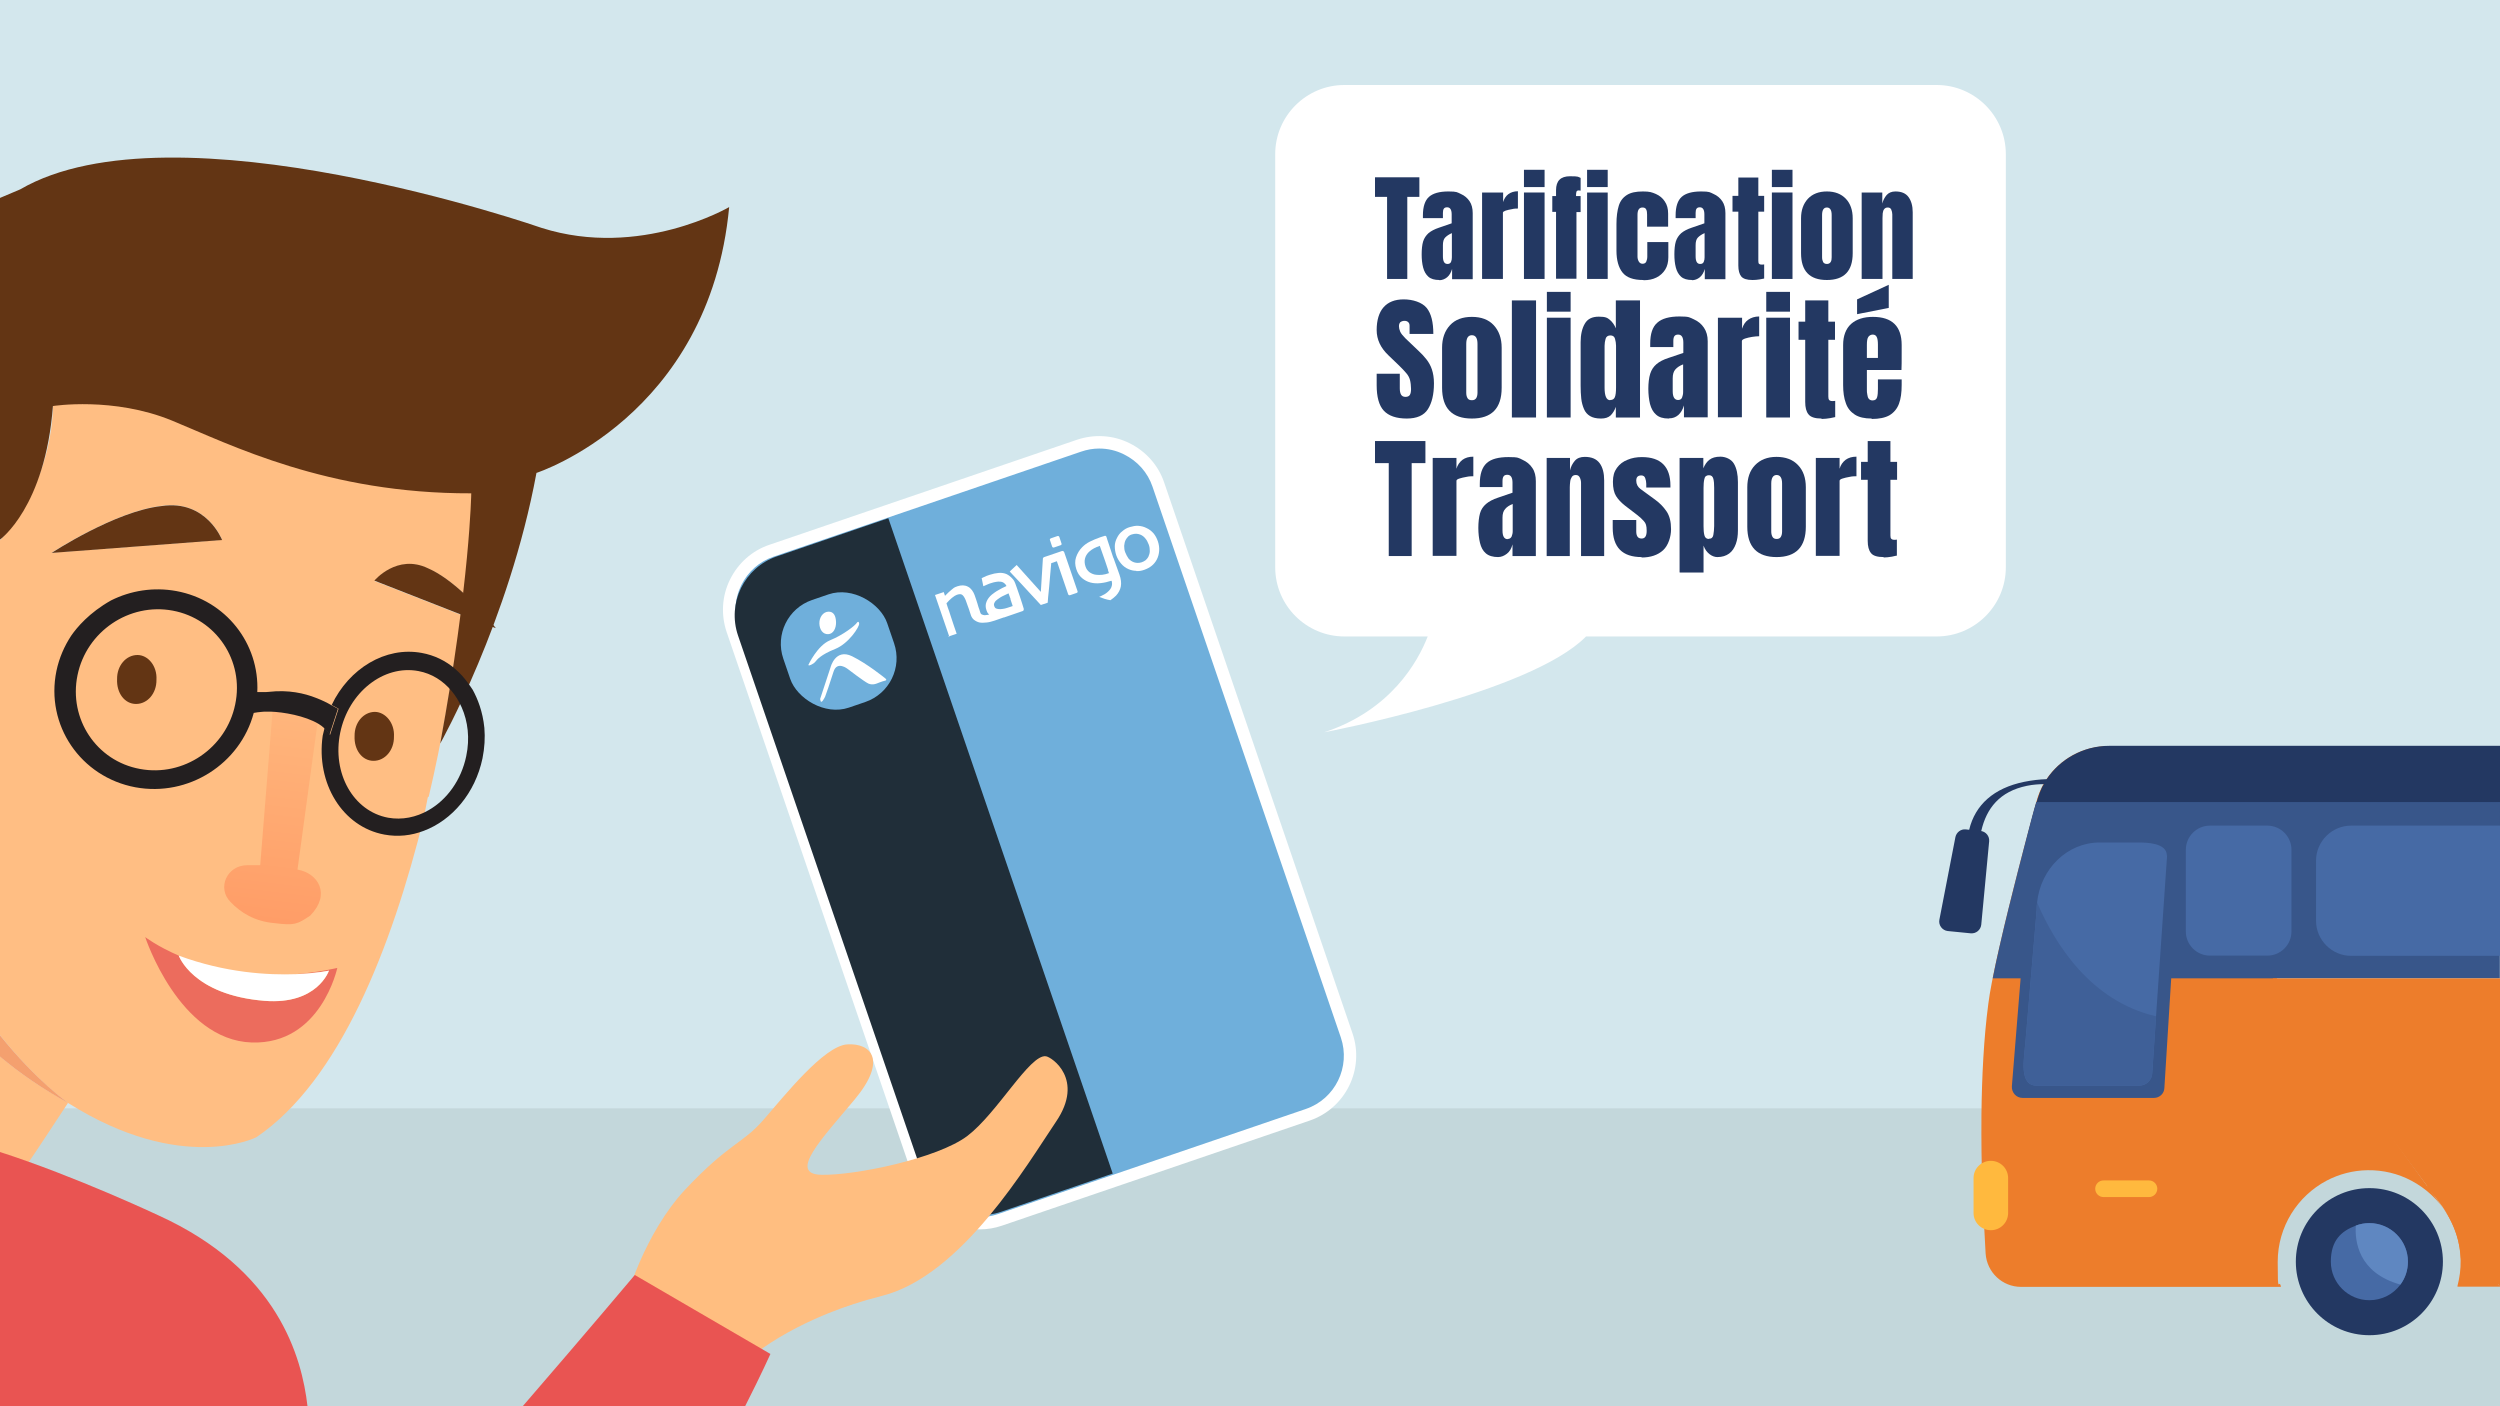 <?xml version="1.0" encoding="UTF-8"?> <svg xmlns="http://www.w3.org/2000/svg" xmlns:xlink="http://www.w3.org/1999/xlink" id="Calque_1" version="1.1" viewBox="0 0 1200 675"><defs><style> .st0 { fill: #ed7d2b; } .st1 { fill: #466aa5; } .st2 { fill: #233862; } .st3 { fill: #6fafdb; } .st4 { fill: #ec6c5d; } .st5 { fill: #ffbe83; } .st6 { fill: #c3d7db; } .st7, .st8 { fill: #d3e7ed; } .st9, .st10 { fill: #fff; } .st10, .st11, .st12 { fill-rule: evenodd; } .st13, .st14 { fill: none; } .st15 { fill: #202e39; } .st16 { fill: #ffb93e; } .st17 { fill: #ffbe80; } .st11 { fill: #aabbc0; } .st18 { fill: #231f20; } .st19 { fill: #5f87c1; } .st20 { fill: #e95452; } .st21 { fill: #3f6098; } .st12 { fill: #b8b8b8; } .st22 { fill: url(#Dégradé_sans_nom); } .st14 { stroke: #b8b8b8; stroke-miterlimit: 10; } .st8, .st23 { display: none; } .st24 { fill: #f4a06f; } .st25 { fill: #633514; } .st26 { fill: #38568a; } </style><linearGradient id="Dégradé_sans_nom" data-name="Dégradé sans nom" x1="116.4" y1="-252" x2="119" y2="-116.6" gradientTransform="translate(38.7 179.8) rotate(5.8) scale(1 -1)" gradientUnits="userSpaceOnUse"><stop offset="0" stop-color="#ff9d67"></stop><stop offset="1" stop-color="#ffbe83"></stop></linearGradient></defs><g id="Calque_11" data-name="Calque_1"><g id="Calque_12" data-name="Calque_1"><g id="Calque_13" data-name="Calque_1"><g id="Calque_14" data-name="Calque_1"><rect class="st8" width="1200" height="675"></rect><rect class="st7" width="1200" height="675"></rect><g class="st23"><path class="st11" d="M1066.7,459.3c0,20.7-16.8,37.5-37.5,37.5h-40.6c-20.7,0-37.5-16.8-37.5-37.5v-115.6c0-20.7,16.8-37.5,37.5-37.5h40.6c20.7,0,37.5,16.8,37.5,37.5v115.6Z"></path><path class="st10" d="M1044.4,445.9c0,20.7-16.8,37.5-37.5,37.5h-40.6c-20.7,0-37.5-16.8-37.5-37.5v-115.6c0-20.7,16.8-37.5,37.5-37.5h40.6c20.7,0,37.5,16.8,37.5,37.5v115.6Z"></path><path class="st12" d="M995.5,370.9c0,2.6-2.1,4.7-4.7,4.7h-10.4c-2.6,0-4.7-2.1-4.7-4.7v-30.2c0-2.6,2.1-4.7,4.7-4.7h10.4c2.6,0,4.7,2.1,4.7,4.7v30.2Z"></path><line class="st14" x1="985.6" y1="292.8" x2="985.6" y2="343.1"></line></g></g></g></g></g><rect class="st6" x=".2" y="532" width="1199.8" height="143"></rect><g id="Calque_2"><g><rect class="st3" x="391.1" y="230" width="216" height="339.4" rx="30" ry="30" transform="translate(-102.4 182.8) rotate(-18.9)"></rect><path class="st9" d="M470.5,590.1c-5,0-9.9-1.1-14.6-3.4-7.9-3.9-13.9-10.6-16.7-18.9l-90.4-264.4c-2.8-8.3-2.3-17.3,1.6-25.2s10.6-13.9,18.9-16.7l147.6-50.4c8.3-2.8,17.3-2.3,25.2,1.6,7.9,3.9,13.9,10.6,16.7,18.9l90.4,264.4c5.9,17.2-3.3,36-20.6,41.9l-147.6,50.4c-3.5,1.2-7.1,1.8-10.6,1.8ZM527.6,215.3c-2.9,0-5.8.5-8.7,1.5l-147.6,50.4c-6.8,2.3-12.3,7.2-15.5,13.7-3.2,6.5-3.7,13.8-1.3,20.6l90.4,264.4c2.3,6.8,7.2,12.3,13.7,15.5,6.5,3.2,13.8,3.7,20.6,1.3l147.6-50.4c14.1-4.8,21.6-20.2,16.8-34.3l-90.4-264.4c-2.3-6.8-7.2-12.3-13.7-15.5-3.8-1.9-7.8-2.8-11.9-2.8Z"></path></g><path class="st15" d="M425.9,254.1h56.5v332.5h-56.5c-16.6,0-30-13.4-30-30v-272.5c0-16.6,13.4-30,30-30Z" transform="translate(-112.3 164.6) rotate(-18.9)"></path><rect class="st3" x="376.1" y="285.5" width="52.7" height="54.6" rx="22.2" ry="22.2" transform="translate(-79.5 146.9) rotate(-18.9)"></rect><g><path class="st9" d="M507.6,257.3l-3.2,1.1c-.4.2-.6.5-.4.9l1,3c.1.4.5.6.9.5l3.2-1.1c.4-.1.6-.5.4-.9l-1-3c-.1-.4-.5-.6-.9-.5M510,264.4l-3.2,1.1h0s-5.6,1.9-5.6,1.9c-.3.1-.5.3-.6.6h0l-1,16.1-11.6-12.9-3.3,3.1.4.5c3.3,3.5,6.5,6.9,9.6,10.3,2.5,2.7,4.4,4.7,4.9,5.3l3.3-1.1c0-.8.3-3.6.7-7.6.3-4,.7-7.8,1-11.4l2.7-.9,5.4,15.8c.1.4.5.6.9.5l3.2-1.1c.4-.1.6-.5.4-.9l-6.4-18.7c-.2-.4-.6-.6-.9-.5"></path><path class="st9" d="M485,287.6l.9,2.7.2.6c-.2,0-.4.2-.6.2-.4.1-.7.3-.9.3-.8.3-1.6.5-2.3.7-.8.2-1.4.2-2.1.3-.8,0-1.5-.1-2-.3-.5-.2-.8-.6-1-1.3s-.1-1,.2-1.6c.3-.6.8-1.1,1.4-1.5.8-.6,1.8-1.3,3.2-1.9.9-.4,1.6-.8,2.1-1,.2.5.4,1,.5,1.4l.5,1.4h0ZM455,305.6l4.2-1.4c0,0-2.7-7.8-3-8.9s-.8-2.4-1.3-3.8c-.3-.9-.5-1.6-.6-1.9.8-1,1.7-1.8,2.6-2.6,1-.8,1.8-1.3,2.4-1.5,1.2-.4,2-.4,2.5,0,.5.3,1.1,1.1,1.7,2.5.2.6.5,1.5,1,2.8s.8,2.2,1,2.9l.6,1.8h0s0,0,0,0c.3.8.8,1.5,1.4,2,.8.6,1.7,1.1,2.7,1.3,1,.2,2.2.1,3.4,0,1.2-.1,2.5-.5,3.8-.9l4.3-1.5s.1,0,.2,0l9-3.1c.3-.1.5-.4.5-.7,0,0,0-.2,0-.2h0c0,0,0-.2,0-.2,0-.1-.2-.6-.8-2.6s-1.5-4.5-2.6-7.7-1.3-3.3-2.1-4.2c-.8-.9-1.7-1.6-2.7-2.1-1.1-.5-2.4-.7-3.8-.6-1.3.1-2.8.4-4.3.9s-1.8.6-2.3.9c-.6.2-.9.4-1.1.5l-.5.2.8,3.9.7-.3c.7-.3,1.2-.5,1.6-.7.4-.2.8-.3,1.4-.5.9-.3,1.7-.5,2.4-.6.7-.1,1.3-.2,1.9-.1.8,0,1.5.3,2,.7.4.3.8.7,1.1,1.4-1.5.7-2.8,1.3-3.9,2-1.3.7-2.3,1.5-3.1,2.1-1.2,1-2.1,2.2-2.6,3.5s-.5,2.6,0,4,.7,1.5,1.3,2.1c-.2,0-.3,0-.4.1-.7.1-1.3.2-1.7.2-.6,0-1.1-.2-1.5-.4s-.6-.6-.7-1h0l-.4-1.3c-.3-.7-.6-1.7-.9-2.8-.4-1.2-.8-2.6-1.4-4.2s-1.7-3.3-3.2-4c-1.5-.8-3.2-.8-5-.2s-1.9.9-2.9,1.7c-.9.7-1.9,1.7-3.1,2.9l-.6-1.8-4.2,1.4,6.9,20.1Z"></path><path class="st9" d="M541.6,257.5c-.5.4-.9,1-1.3,1.7-.4.8-.6,1.7-.7,2.8,0,1.1.1,2.1.5,3.1s1,2.2,1.6,3c.7.8,1.5,1.4,2.6,1.8.6.2,1.2.3,1.8.3.6,0,1.3-.1,1.9-.3s1.4-.6,1.9-1c.5-.5,1-1,1.3-1.6.4-.9.7-1.8.7-2.8,0-1-.1-2.1-.5-3.1s-.9-2.1-1.6-2.9c-.7-.9-1.5-1.5-2.5-1.9-.6-.2-1.2-.4-1.9-.4-.7,0-1.4.1-2,.3-.8.2-1.4.6-1.9,1M545.4,274c-1.3,0-2.5-.3-3.7-.8-1.4-.6-2.6-1.5-3.6-2.7-1-1.2-1.8-2.5-2.3-4s-.7-2.9-.7-4.3c0-1.4.4-2.8,1.1-4.1.6-1.2,1.4-2.3,2.5-3.1,1-.9,2.2-1.6,3.6-2s2.7-.7,4.1-.6,2.6.4,3.8,1c1.4.6,2.5,1.5,3.5,2.6.9,1.1,1.6,2.4,2.1,3.9s.7,3,.6,4.5-.5,3-1.2,4.3c-.6,1.1-1.4,2.1-2.4,2.9-1,.8-2.1,1.4-3.5,1.9s-2.6.7-3.9.6"></path><path class="st9" d="M531.8,273.6l.5,1.5h0c-1.1.4-2.2.7-3.2.8-1.1.1-2,.1-2.9,0-1.2-.1-2.3-.6-3.2-1.2-.9-.7-1.6-1.6-2-2.9s-.5-2.5-.2-3.7.9-2.2,1.9-3.2c.8-.7,1.6-1.3,2.4-1.7s1.7-.8,2.8-1.2c.5,1.3.9,2.5,1.3,3.7l1.2,3.4c.6,1.7,1.1,3.2,1.5,4.5M534.4,267.8c-.7-2-1.4-4.2-2.1-6.4l-.8-2.4-.4-1.3c-.1-.4-.5-.6-.8-.5h0s-2.2.7-2.2.7c-2,.7-3.6,1.4-5,2.1-1.4.7-2.6,1.6-3.6,2.6-1.4,1.4-2.4,3.1-3,4.9-.6,1.8-.5,3.7.1,5.6s1.5,3.3,2.8,4.4c1.2,1,2.5,1.7,4,2.1,1.5.4,3.1.5,4.9.3,1.8-.2,3.5-.6,5-1.1h.3c.2.9.3,1.8,0,2.6-.2.9-.9,1.9-2.1,2.9-.8.7-1.7,1.2-2.8,1.7-.4.2-.7.3-1.1.5,1.7.7,3.5,1.3,5.4,1.6,1-.7,1.9-1.4,2.7-2.2,1.2-1.3,2-2.8,2.3-4.4.3-1.6.1-3.6-.7-5.8s-.9-2.5-1.4-3.9c-.5-1.4-1-2.8-1.5-4.2"></path></g><g><path class="st9" d="M388,319.2s4.3-9.4,10.5-11.9,12.1-7.1,12.9-8.5c0,0,.8-1,1,.5s-5,9.6-11.5,12.2c-7,2.8-8.7,5.1-9.6,6.2s-3.4,2.2-3.2,1.5"></path><path class="st9" d="M393.6,335.7l5.1-15.5s2.3-9.1,10.3-5.2c7.3,3.6,15.4,10.2,15.4,10.2,0,0,1.9,1.2.5,1.5s-4.1,1.4-4.1,1.4c0,0-2,.9-4,0-2.1-1-9.9-7-9.9-7,0,0-5.1-4.1-6.8,1.3s-3.6,10.9-3.9,11.6,0,0,0,.1c-.3.6-2.2,4.8-2.5,1.5Z"></path><path class="st9" d="M401.3,298.5c.1,3.1-1.3,5.8-3.8,5.9s-4.1-2.1-4.2-5.1,1.8-5.6,4.3-5.7,3.6,1.9,3.7,5Z"></path></g><path class="st9" d="M929.6,40.8h-284.3c-18.3,0-33.2,14.9-33.2,33.2v198.3c0,18.3,14.9,33.2,33.2,33.2h40c-4.7,12.1-17.7,35.5-49.7,46,0,0,98.9-18.7,125.7-46h168.3c18.3,0,33.2-14.9,33.2-33.2V74c0-18.3-14.9-33.2-33.2-33.2Z"></path><g><path class="st2" d="M665.8,133.9v-39.4h-5.8v-9.4h21.3v9.4h-5.8v39.4h-9.7Z"></path><path class="st2" d="M690.9,134.4c-2.3,0-4.1-.5-5.3-1.6-1.2-1.1-2-2.5-2.5-4.4s-.7-4-.7-6.3.2-4.6.7-6.2c.5-1.6,1.4-2.9,2.6-4,1.2-1,2.9-1.9,5-2.6l6.1-2.1v-4.3c0-2.2-.7-3.4-2.2-3.4s-2,.9-2,2.7v2.5h-9.6c0-.1,0-.3,0-.6v-.8c0-4.1,1-7.1,2.9-8.8,1.9-1.7,5-2.6,9.3-2.6s4.2.4,6,1.2c1.8.8,3.1,1.9,4.2,3.5,1,1.5,1.5,3.4,1.5,5.7v31.7h-9.9v-4.9c-.5,1.7-1.3,3.1-2.4,4-1.1.9-2.4,1.4-3.8,1.4ZM694.8,126.7c.8,0,1.4-.3,1.7-1s.4-1.4.4-2.2v-11.6c-1.4.6-2.4,1.3-3.2,2.1-.8.8-1.1,2.1-1.1,3.7v5.3c0,2.5.7,3.7,2.2,3.7Z"></path><path class="st2" d="M711.4,133.9v-41.5h10.1v4.6c.5-1.6,1.3-2.9,2.5-3.8s2.8-1.4,4.6-1.4v8.3c-.8,0-1.8,0-2.9.3-1.1.2-2.1.4-3,.7-.8.3-1.3.6-1.3,1v31.8h-10.1Z"></path><path class="st2" d="M731.5,89.8v-8.3h9.9v8.3h-9.9ZM731.5,133.9v-41.5h9.9v41.5h-9.9Z"></path><path class="st2" d="M746.9,133.9v-32.2h-1.8v-7.6h1.8v-2.8c0-4.5,2.2-6.7,6.7-6.7s3.8.3,5.1.8v6.1c-.5,0-.8-.1-.9-.1-.6,0-.9.2-1.1.6-.1.4-.2.9-.2,1.6v.5h2.2v7.7h-2v32h-9.8ZM761.8,89.8v-8.3h9.9v8.3h-9.9ZM761.8,133.9v-41.5h9.9v41.5h-9.9Z"></path><path class="st2" d="M788.7,134.4c-4.7,0-8-1.2-9.9-3.6-1.9-2.4-2.9-5.9-2.9-10.5v-12.8c0-3.5.4-6.4,1.1-8.7.7-2.3,2-4,3.9-5.2s4.4-1.7,7.7-1.7,4.3.4,6.2,1.2c1.8.8,3.3,2,4.3,3.6,1.1,1.6,1.6,3.5,1.6,5.8v6.3h-10.1v-5.8c0-1-.1-1.8-.4-2.4-.3-.7-.9-1-1.8-1-1.6,0-2.4,1.2-2.4,3.5v20.1c0,.8.2,1.6.6,2.3.4.7,1,1.1,1.8,1.1s1.5-.3,1.8-1,.5-1.5.5-2.4v-7h10.1v7.3c0,2.3-.5,4.3-1.5,5.9-1,1.6-2.4,2.9-4.2,3.8-1.8.9-3.8,1.3-6.1,1.3Z"></path><path class="st2" d="M812.2,134.4c-2.3,0-4.1-.5-5.3-1.6-1.2-1.1-2-2.5-2.5-4.4s-.7-4-.7-6.3.2-4.6.7-6.2c.5-1.6,1.4-2.9,2.6-4,1.2-1,2.9-1.9,5-2.6l6.1-2.1v-4.3c0-2.2-.7-3.4-2.2-3.4s-2,.9-2,2.7v2.5h-9.6c0-.1,0-.3,0-.6v-.8c0-4.1,1-7.1,2.9-8.8,1.9-1.7,5-2.6,9.3-2.6s4.2.4,6,1.2c1.8.8,3.1,1.9,4.2,3.5,1,1.5,1.5,3.4,1.5,5.7v31.7h-9.9v-4.9c-.5,1.7-1.3,3.1-2.4,4-1.1.9-2.4,1.4-3.8,1.4ZM816.1,126.7c.8,0,1.4-.3,1.7-1s.4-1.4.4-2.2v-11.6c-1.4.6-2.4,1.3-3.2,2.1-.8.8-1.1,2.1-1.1,3.7v5.3c0,2.5.7,3.7,2.2,3.7Z"></path><path class="st2" d="M841.2,134.4c-2.7,0-4.5-.6-5.4-1.7-.9-1.1-1.4-2.9-1.4-5.2v-25.9h-2.8v-7.6h2.8v-8.8h9.6v8.8h2.8v7.6h-2.8v23.6c0,.7.1,1.2.3,1.4s.6.4,1.3.4.8,0,1.2-.1v6.8c-.2,0-.9.2-2.1.4-1.2.2-2.3.3-3.5.3Z"></path><path class="st2" d="M850.5,89.8v-8.3h9.9v8.3h-9.9ZM850.5,133.9v-41.5h9.9v41.5h-9.9Z"></path><path class="st2" d="M876.9,134.4c-8.3,0-12.4-4.3-12.4-12.9v-16.7c0-3.9,1.1-7,3.3-9.4,2.2-2.3,5.2-3.5,9.1-3.5s6.9,1.2,9.1,3.5c2.2,2.3,3.3,5.5,3.3,9.4v16.7c0,8.6-4.1,12.9-12.4,12.9ZM876.9,126.7c.8,0,1.4-.3,1.8-.9.4-.6.5-1.4.5-2.3v-20.3c0-2.4-.8-3.6-2.3-3.6s-2.3,1.2-2.3,3.6v20.3c0,.9.2,1.7.5,2.3.4.6,1,.9,1.8.9Z"></path><path class="st2" d="M893.6,133.9v-41.5h9.9v5.3c.4-1.6,1.1-2.9,2.1-4.1,1-1.1,2.4-1.7,4.2-1.7,2.9,0,5,.9,6.3,2.7,1.3,1.8,2,4.2,2,7.3v32h-9.8v-31c0-.8-.2-1.6-.5-2.3s-.9-1-1.7-1-1.3.3-1.7.8c-.4.5-.6,1.2-.7,2,0,.8-.1,1.6-.1,2.3v29.2h-9.9Z"></path><path class="st2" d="M675.3,200.9c-5.1,0-8.8-1.3-11.1-3.8s-3.4-6.6-3.4-12.2v-5.5h11.1v7c0,1.3.2,2.3.6,3,.4.7,1.1,1.1,2.1,1.1s1.7-.3,2.1-.9c.4-.6.6-1.6.6-2.9s-.2-3.2-.5-4.3-.9-2.3-1.8-3.3-2-2.3-3.5-3.7l-5-4.8c-3.8-3.6-5.7-7.6-5.7-12.2s1.1-8.4,3.3-10.9c2.2-2.5,5.4-3.8,9.7-3.8s8.8,1.4,11,4.1c2.2,2.7,3.2,6.9,3.2,12.5h-11.4v-3.9c0-.8-.2-1.4-.7-1.8-.4-.4-1-.6-1.8-.6s-1.5.3-2,.7c-.4.5-.6,1.1-.6,1.9s.2,1.6.6,2.6c.4.9,1.3,2,2.5,3.2l6.5,6.2c1.3,1.2,2.5,2.5,3.6,3.9,1.1,1.4,2,3,2.6,4.8s1,4,1,6.7c0,5.3-1,9.4-2.9,12.4-1.9,3-5.3,4.5-10.2,4.5Z"></path><path class="st2" d="M706.5,200.9c-9.5,0-14.3-4.9-14.3-14.8v-19.2c0-4.5,1.3-8.1,3.8-10.8,2.5-2.7,6-4,10.5-4s8,1.3,10.5,4c2.5,2.7,3.8,6.3,3.8,10.8v19.2c0,9.9-4.8,14.8-14.3,14.8ZM706.5,192.1c1,0,1.6-.3,2.1-1,.4-.7.6-1.6.6-2.6v-23.4c0-2.8-.9-4.2-2.7-4.2s-2.7,1.4-2.7,4.2v23.4c0,1.1.2,1.9.6,2.6.4.7,1.1,1,2.1,1Z"></path><path class="st2" d="M725.7,200.4v-56.2h11.6v56.2h-11.6Z"></path><path class="st2" d="M742.5,149.6v-9.5h11.4v9.5h-11.4ZM742.5,200.4v-47.9h11.4v47.9h-11.4Z"></path><path class="st2" d="M768.5,200.9c-2.2,0-4-.4-5.3-1.2-1.3-.8-2.3-1.9-2.9-3.4-.6-1.4-1.1-3.1-1.3-5-.2-1.9-.3-4-.3-6.2v-20.8c0-3.7.7-6.7,2-8.9,1.3-2.3,3.5-3.4,6.7-3.4s4.1.5,5.3,1.5c1.2,1,2.2,2.4,2.9,4.1v-13.4h11.6v56.2h-11.6v-5.1c-.6,1.7-1.5,3.1-2.5,4.1-1.1,1-2.6,1.5-4.6,1.5ZM772.9,192c1.1,0,1.8-.4,2.2-1.3.4-.9.6-2.4.6-4.7v-20.1c0-1.1-.2-2.2-.5-3.3-.3-1.1-1.1-1.6-2.2-1.6s-2,.5-2.3,1.6c-.3,1-.5,2.2-.5,3.4v20.1c0,4,.9,6,2.7,6Z"></path><path class="st2" d="M801,200.9c-2.7,0-4.7-.6-6.1-1.9-1.4-1.2-2.3-2.9-2.9-5.1-.5-2.1-.8-4.6-.8-7.3s.3-5.3.9-7.2c.6-1.9,1.6-3.4,3-4.6,1.4-1.2,3.3-2.2,5.8-3l7.1-2.4v-4.9c0-2.6-.8-3.9-2.5-3.9s-2.3,1-2.3,3.1v2.9h-11.1c0-.2,0-.4,0-.7v-.9c0-4.8,1.1-8.1,3.4-10.1,2.2-2,5.8-3,10.7-3s4.8.5,6.9,1.4c2,.9,3.6,2.2,4.8,4,1.2,1.8,1.8,3.9,1.8,6.5v36.5h-11.4v-5.7c-.6,2-1.5,3.5-2.7,4.6-1.3,1.1-2.7,1.6-4.4,1.6ZM805.5,192c.9,0,1.6-.4,1.9-1.2.3-.8.5-1.6.5-2.6v-13.3c-1.6.6-2.8,1.4-3.7,2.4-.9,1-1.3,2.4-1.3,4.3v6.2c0,2.8.9,4.2,2.6,4.2Z"></path><path class="st2" d="M824.6,200.4v-47.9h11.6v5.3c.6-1.9,1.5-3.3,2.9-4.3,1.4-1,3.2-1.6,5.3-1.6v9.5c-.9,0-2.1.1-3.4.3-1.3.2-2.4.5-3.4.8-1,.4-1.5.7-1.5,1.2v36.6h-11.6Z"></path><path class="st2" d="M847.8,149.6v-9.5h11.4v9.5h-11.4ZM847.8,200.4v-47.9h11.4v47.9h-11.4Z"></path><path class="st2" d="M874.3,200.9c-3.1,0-5.2-.7-6.2-2-1.1-1.3-1.6-3.3-1.6-6v-29.8h-3.2v-8.7h3.2v-10.2h11.1v10.2h3.2v8.7h-3.2v27.2c0,.8.1,1.3.4,1.7.3.3.7.5,1.5.5s1,0,1.4-.1v7.8c-.3,0-1.1.3-2.4.5-1.3.2-2.7.4-4.1.4Z"></path><path class="st2" d="M898.4,200.9c-3.4,0-6.1-.6-8.1-1.9-2-1.3-3.5-3.1-4.3-5.5-.9-2.4-1.3-5.3-1.3-8.7v-19.2c0-4.4,1.3-7.8,3.8-10.1,2.6-2.3,6.1-3.4,10.5-3.4,9.2,0,13.8,4.5,13.8,13.5v3.5c0,4.2,0,7-.1,8.5h-16.6v9.3c0,.9,0,1.7.2,2.5.1.8.3,1.5.7,2,.4.5,1,.8,1.8.8,1.2,0,1.9-.5,2.2-1.5.3-1,.4-2.4.4-4v-4.6h11.4v2.7c0,3.6-.4,6.6-1.3,9-.9,2.4-2.4,4.2-4.5,5.5-2.1,1.2-5,1.8-8.6,1.8ZM891.4,150.8v-7.1l15.2-7v11.1l-15.2,3ZM896,171.8h5.4v-6.4c0-1.7-.2-3-.6-3.7-.4-.8-1.1-1.1-1.9-1.1s-1.6.4-2.1,1.1c-.5.7-.7,2-.7,3.8v6.4Z"></path><path class="st2" d="M666.6,266.9v-44.6h-6.6v-10.6h24.2v10.6h-6.6v44.6h-11Z"></path><path class="st2" d="M687.7,266.9v-47.1h11.4v5.2c.5-1.8,1.5-3.2,2.9-4.3,1.4-1,3.1-1.5,5.2-1.5v9.4c-.9,0-2,0-3.3.3-1.3.2-2.4.5-3.4.8s-1.4.7-1.4,1.1v36h-11.4Z"></path><path class="st2" d="M719.2,267.4c-2.6,0-4.6-.6-6-1.8-1.4-1.2-2.3-2.9-2.8-5-.5-2.1-.8-4.5-.8-7.2s.3-5.2.8-7,1.5-3.3,2.9-4.5c1.4-1.2,3.3-2.2,5.7-3l7-2.4v-4.8c0-2.5-.8-3.8-2.5-3.8s-2.3,1-2.3,3.1v2.8h-10.9c0-.2,0-.4,0-.6v-.9c0-4.7,1.1-8,3.3-10,2.2-2,5.7-2.9,10.5-2.9s4.8.4,6.7,1.3c2,.9,3.6,2.2,4.7,3.9,1.2,1.7,1.7,3.9,1.7,6.4v35.9h-11.2v-5.6c-.5,2-1.4,3.5-2.7,4.5-1.3,1-2.7,1.6-4.3,1.6ZM723.7,258.7c.9,0,1.5-.4,1.9-1.2.3-.8.5-1.6.5-2.5v-13.1c-1.5.6-2.8,1.4-3.6,2.4-.9,1-1.3,2.3-1.3,4.2v6.1c0,2.8.8,4.2,2.5,4.2Z"></path><path class="st2" d="M742.4,266.9v-47.1h11.2v6c.4-1.8,1.2-3.3,2.3-4.6,1.1-1.3,2.7-1.9,4.8-1.9,3.3,0,5.6,1,7.1,3,1.5,2,2.2,4.8,2.2,8.3v36.3h-11.1v-35.1c0-.9-.2-1.8-.6-2.6-.4-.8-1-1.2-1.9-1.2s-1.5.3-1.9.9c-.4.6-.7,1.3-.8,2.2-.1.9-.2,1.8-.2,2.7v33.1h-11.2Z"></path><path class="st2" d="M788,267.4c-9.3,0-13.9-4.7-13.9-14.1v-3.7h11.3v5.5c0,1.1.2,1.9.6,2.5.4.6,1.1.9,2,.9,1.6,0,2.4-1.2,2.4-3.7s-.4-3.6-1.3-4.6c-.9-1-1.9-2-3.1-2.9l-6-4.6c-1.9-1.5-3.3-3-4.3-4.6-1-1.6-1.5-3.9-1.5-6.8s.6-4.9,1.9-6.7c1.3-1.8,3-3.1,5.1-3.9,2.1-.9,4.4-1.3,6.9-1.3,9.1,0,13.7,4.6,13.7,13.7v.9h-11.6v-1.8c0-.9-.2-1.9-.5-2.7-.3-.9-1-1.3-1.9-1.3-1.6,0-2.4.8-2.4,2.5s.7,3,2,4l7,5.1c2.2,1.6,4,3.4,5.5,5.6,1.5,2.2,2.2,5,2.2,8.6s-1.3,7.8-3.8,10.1c-2.5,2.3-6,3.5-10.4,3.5Z"></path><path class="st2" d="M806.2,274.7v-54.9h11.4v5c.7-1.7,1.6-3.1,2.9-4.1s3-1.5,5.3-1.5,5.2,1.1,6.5,3.4c1.3,2.2,1.9,5.2,1.9,8.8v23.2c0,2.4-.3,4.6-1,6.5-.7,1.9-1.7,3.5-3.2,4.6-1.5,1.1-3.4,1.7-5.7,1.7s-5.3-1.8-6.6-5.5v12.9h-11.4ZM820.3,258.6c1.2,0,1.9-.6,2.1-1.8.2-1.2.4-2.6.4-4.3v-18.4c0-1.7-.1-3.2-.4-4.3s-.9-1.7-2.1-1.7-2,.6-2.2,1.8c-.3,1.2-.4,2.6-.4,4.3v18.4c0,1.7.1,3.1.4,4.3.3,1.2,1,1.8,2.2,1.8Z"></path><path class="st2" d="M852.8,267.4c-9.4,0-14.1-4.9-14.1-14.6v-18.9c0-4.4,1.2-8,3.7-10.6,2.5-2.6,5.9-4,10.3-4s7.9,1.3,10.4,4c2.5,2.6,3.7,6.2,3.7,10.6v18.9c0,9.7-4.7,14.6-14.1,14.6ZM852.8,258.7c.9,0,1.6-.3,2-1,.4-.7.6-1.5.6-2.6v-23c0-2.7-.9-4.1-2.6-4.1s-2.6,1.4-2.6,4.1v23c0,1,.2,1.9.6,2.6.4.7,1.1,1,2,1Z"></path><path class="st2" d="M871.6,266.9v-47.1h11.4v5.2c.5-1.8,1.5-3.2,2.9-4.3,1.4-1,3.1-1.5,5.2-1.5v9.4c-.9,0-2,0-3.3.3-1.3.2-2.4.5-3.4.8s-1.4.7-1.4,1.1v36h-11.4Z"></path><path class="st2" d="M904.2,267.4c-3,0-5.1-.6-6.1-1.9-1.1-1.3-1.6-3.3-1.6-5.9v-29.3h-3.2v-8.6h3.2v-10h10.9v10h3.2v8.6h-3.2v26.7c0,.8.1,1.3.4,1.6.3.3.7.5,1.4.5s1,0,1.3-.1v7.7c-.3,0-1,.2-2.4.5-1.3.2-2.7.4-4,.4Z"></path></g></g><g id="Calque_21" data-name="Calque_2"><g><path class="st13" d="M205.7,382.4c8.8-5,15.7-14.4,18.1-26,1.7-8.4.8-16.6-2.2-23.4-2.7,4-5.3,7.1-7.7,9.6-2.3,12.8-5,26.2-8.2,39.8Z"></path><path class="st5" d="M216.9,325.2c-4.1-4.9-9.6-8.4-16-9.6-16.7-3.1-33.5,10.2-37.5,29.6s6.3,37.7,23,40.8c6.7,1.2,13.5-.2,19.4-3.6,3.2-13.6,5.9-27,8.2-39.8,1-6,2-11.8,2.9-17.4Z"></path><path class="st5" d="M-.2,506.9v53.9c3.9.2,7.8.3,11.8.2,6.9-9.9,14.1-21.2,21.1-31.7h0c-12.5-6.8-23.4-14.3-32.9-22.4Z"></path><path class="st5" d="M204.6,233.5c-9.4-.6-18.7-1.8-27.6-3.3-4.8.1-7.6-.1-7.8-.1v-1.3c-29.4-6-55.4-16-74.2-24.5-21.6-9.6-45-13.8-68.6-11.9h-.9c.1,22.8-8.8,48.9-25.6,67.1v237.3c18.2,22.8,32.9,32.7,32.9,32.7,54.6,34.4,90.2,16.4,90.2,16.4,40-27,65-91.1,80.4-153.3l15.2-77.7c1-6.9,2-13.5,2.8-19.7l-41.6-16.3s10.8-13.1,25.8-5.9c5.9,2.5,11.9,7.2,17.1,12,3-25.2,4-41.5,4-41.5v-9.8c-7.1.2-14.4.3-22.1-.2ZM24.8,265.3s30.5-20,52.8-22.5c21.5-3.1,29,16.3,29,16.3l-81.8,6.2Z"></path><path class="st25" d="M77.6,242.9c-22.3,2.4-52.8,22.5-52.8,22.5l81.8-6.2s-7.5-19.5-29-16.3Z"></path><path class="st25" d="M222.6,284.8c-5.2-4.8-11.3-9.5-17.1-12-14.9-7.2-25.8,5.9-25.8,5.9l41.6,16.3,16.1,6.3.6.2s-.1-.2-.4-.5c-1.6-2-7.5-9.3-15-16.2Z"></path><path class="st25" d="M0,259s21.7-15.5,25.4-64.1c0,0,29-4.6,57.2,7s74.4,35.1,143.6,34.9c0,0-.6,42.4-14.9,120.1,0,0,33-58.6,46.2-129.9,0,0,83-26.8,92.5-127.6,0,0-42.7,25-90,10,0,0-176.4-61.5-250.3-18.5L0,95v164Z"></path><path class="st24" d="M-.2,496.7v10.3c9.5,8,20.4,15.6,32.9,22.4h0c0-.1-14.7-10-32.9-32.7Z"></path></g><path class="st17" d="M287.7,642.3s12.3-3.6,11.8-11c-.5-7.3,10.7-40.3,29.2-60.1,21.3-22.7,27.6-22,37.7-33.6s29.1-35.6,40.3-36.3c11.5-.7,19.3,7.6,3.5,26.5-15.8,18.9-32,35.7-16,36.1,16,.4,55.9-7.8,70.2-18.7s29.9-39.2,37.6-38.2c2.8.3,18.7,11.1,4.9,31.4-13.6,20.1-45.1,73.9-83.5,83.6-38.4,9.7-60.4,26.5-67.9,33.5s-10.9,8.2-10.9,8.2l-56.9-21.4Z"></path><path class="st20" d="M369.8,649.9l-65.1-37.9s-22.7,27-53.9,63.1h106.8c8.2-16.2,12.2-25.2,12.2-25.2Z"></path><path class="st20" d="M0,675h147.6c-2.7-23.5-14.1-65.5-71.5-91.6,0,0-39.9-18.8-76.3-30.5"></path><path class="st22" d="M132.8,341.7c-.7,0-1.4.1-2,.1l-5.9,73.5h-6.2c-9.8,0-14.7,11-8,17.7,4.9,5.1,11.6,9.3,21,10.1,9.8,1.2,10.9.6,17.2-3.6,10.1-10.3,3.8-20.4-6.1-22.1l9.8-71.8c-6.5-2.9-15.5-4-19.8-3.9Z"></path><path class="st18" d="M224.6,327.8c-1.8-2.5-3.8-4.7-6.1-6.7-4.5-3.9-10-6.6-16.1-7.7-17.4-3.2-34.9,7.5-43.2,25,1.3.7,2.4,1.3,3.3,1.8l-4.1,12.6c-.6-1.3-1.5-2.4-2.6-3.4l-.9,3.7c-3.3,22.9,9.5,43.8,29.6,47.5,6.5,1.2,12.9.5,18.9-1.8,13.6-5.1,24.7-18.1,28.2-34.8,1-5,1.3-9.9.9-14.6-.8-8-3.3-14.1-5.6-18.3-.9-1.3-1.6-2.4-2.3-3.3h0ZM223.8,362.9c-2.4,11.6-9.3,21-18.1,26-5.9,3.4-12.7,4.8-19.4,3.6-16.7-3.1-27-21.3-23-40.8,4-19.4,20.8-32.7,37.5-29.6,6.5,1.2,11.9,4.7,16,9.6,1.9,2.3,3.5,4.9,4.8,7.8,3,6.8,4,14.9,2.2,23.4Z"></path><path class="st18" d="M129,332.1c-.8.1-1.7.1-2.5.1h-3c1.1-23.2-15-44.1-38.9-48.5-11-2-21.9-.2-31.3,4.5-10.5,5.9-16.4,13-19.1,16.9-3.3,5-5.8,10.7-7.1,16.9-5.4,26,11.6,51,37.9,55.9,25.4,4.7,50.3-11.2,56.8-35.7,1.1-.2,2.4-.4,3.8-.5.7-.1,1.5-.1,2.3-.1,4.8-.2,15,1.1,22.4,4.5,2,.9,3.8,2,5.2,3.3,1.1,1,2,2.1,2.6,3.4l4.1-12.6c-.9-.5-2-1.1-3.3-1.8-1.9-1.1-4.3-2.3-7.2-3.4-5.5-2.2-13.3-4-22.7-2.9ZM112.9,338.1c-4.3,21-24.8,34.9-45.7,31-20.9-3.8-34.3-24-30-45s24.8-34.9,45.7-31c20.9,3.9,34.4,24.1,30,45Z"></path><path class="st25" d="M180,341.7c-5.5,0-9.9,5.1-9.8,11.6-.3,6.6,3.6,11.9,9.1,11.9s9.9-5.1,9.8-11.6c.4-6.6-4.1-11.8-9.1-11.9Z"></path><path class="st25" d="M66,314.4c-5.5,0-9.9,5.1-9.8,11.6-.3,6.6,3.6,11.9,9.1,11.9s9.9-5.1,9.8-11.6c.4-6.7-4.1-11.9-9.1-11.9Z"></path><path class="st4" d="M157.9,465.9s-5.5,16.5-30.9,14.5c-34.6-2.8-41.2-21.7-41.2-21.7h0c-10.4-4.5-16.1-8.9-16.1-8.9,0,0,16.2,49.5,51.2,50.6,33.2,1,41-35.8,41-35.8,0,0-8.1,2-19.9,3,9.9-.4,15.9-1.7,15.9-1.7Z"></path><path class="st9" d="M127,480.4c25.4,2,30.9-14.5,30.9-14.5,0,0-6,1.3-15.8,1.7-13.4.5-33.8-.6-56.3-8.9h0c0-.1,6.5,18.9,41.2,21.7Z"></path></g><g id="Calque_3"><g><path class="st2" d="M1102,605.6c0-19.5,15.8-35.3,35.3-35.3s35.3,15.8,35.3,35.3-15.8,35.3-35.3,35.3-35.3-15.8-35.3-35.3Z"></path><path class="st1" d="M1155.8,605.6c0,4.1-1.3,7.9-3.6,11-3.4,4.6-8.8,7.5-14.9,7.5-10.2,0-18.5-8.3-18.5-18.5s5-14.7,12-17.3c2-.8,4.2-1.2,6.5-1.2,10.2,0,18.5,8.3,18.5,18.5Z"></path><path class="st0" d="M1200,617.6h-20.4c0-.1,0-.3,0-.4,1-3.9,1.6-8,1.5-12.2-.2-16.6-9.8-31-23.7-38.3-6.2-3.3-13.4-5.1-20.9-5-7.1.1-13.8,1.9-19.7,5-14,7.4-23.5,22.1-23.5,39s.5,7.9,1.5,11.6c0,.1,0,.3,0,.4h-124.7c-9,0-16.4-7-17-16-1.4-25.4-2.2-40.1-2-66.9.2-17.9,1.1-36.4,3.3-53,2.7-22.1,21.3-90.7,23-96.7,3.8-15.3,17.8-27,34.8-27"></path><path class="st16" d="M1031.5,574.6h-21.8c-2.2,0-4-1.8-4-4h0c0-2.2,1.8-4,4-4h21.8c2.2,0,4,1.8,4,4h0c0,2.2-1.8,4-4,4Z"></path><path class="st16" d="M955.6,557.2h0c4.6,0,8.3,3.7,8.3,8.3v16.7c0,4.6-3.7,8.3-8.3,8.3h0c-4.6,0-8.3-3.7-8.3-8.3v-16.7c0-4.6,3.7-8.3,8.3-8.3Z"></path><path class="st2" d="M1200,358h-42.6s0,0,0,0h-145.1c-12.4,0-23.6,6.5-29.9,16-3.3.1-7,.5-10.9,1.3-14.4,3-23.4,10.9-26.3,23l-1.7-.2c-2.3-.2-4.4,1.4-4.9,3.7l-7.7,39.7c-.5,2.6,1.4,5.1,4,5.4l11.1,1.1c2.5.2,4.7-1.6,5-4.1l3.8-40.1c.2-2.4-1.5-4.5-3.8-4.9,2.5-10.9,8.8-19,21.9-21.7,2.9-.6,5.7-.8,8.2-.8-2.6,3.3-5.3,14.7-10,33.2l229.6,21.3"></path><path class="st26" d="M1200,385h-222.6c-1.4,4.5-2.9,10.6-4.9,18.1-4.9,18.8-12.3,47.6-16,66.5h243.4"></path><path class="st26" d="M1046.2,405.1c.2-3.9-2.8-7.2-6.7-7.2h-30.8c-19.8,0-33.5,15.7-35.9,35.9l-7.1,87.6c-.2,3,2.1,5.6,5.1,5.6h63.1c2.7,0,4.9-2.1,5-4.7l7.3-117.2Z"></path><path class="st1" d="M1040.2,410.7l-5.3,77.1-1.8,27c0,3.5-2.8,6.3-6.3,6.3h-49.2c-8.6,0-6.1-12.8-5.4-20.9l5.4-63.4c0-1.2,0-2.4.2-3.6,1.7-16.2,14.5-28.8,30-28.8h18.4c3.7,0,13.9,0,13.9,6.3Z"></path><path class="st19" d="M1155.8,605.6c0,4.1-1.3,7.9-3.6,11-20.5-5.7-21.9-21.2-21.4-28.3,2-.8,4.2-1.2,6.5-1.2,10.2,0,18.5,8.3,18.5,18.5Z"></path><path class="st21" d="M1034.9,487.8l-1.8,27c0,3.5-2.8,6.3-6.3,6.3h-49.2c-8.6,0-6.1-12.8-5.4-20.9l5.4-63.4c0-1.2,0-2.4.2-3.6,8.6,20,25.7,47.3,57,54.6Z"></path><path class="st1" d="M1200.6,458.8h-72.1c-9.2,0-16.8-7.6-16.8-16.8v-28.9c0-9.2,7.6-16.8,16.8-16.8h72.1"></path><path class="st1" d="M1060.8,396.3h27.5c6.4,0,11.6,5.2,11.6,11.6v39.2c0,6.4-5.2,11.6-11.6,11.6h-27.5c-6.4,0-11.6-5.2-11.6-11.6v-39.2c0-6.4,5.2-11.6,11.6-11.6Z"></path><path class="st0" d="M1200,617.6v-148h-109.1l74.2,99.8-.7.3s.2.2.6.6c.8.8,2.4,2.5,4.3,4.8l3,4c3.9,5.7,7.9,13.6,8.7,22.8,1.5,18.6,14.7,13.7,14.7,13.7l3.5.9.8,1.2Z"></path></g></g></svg> 
